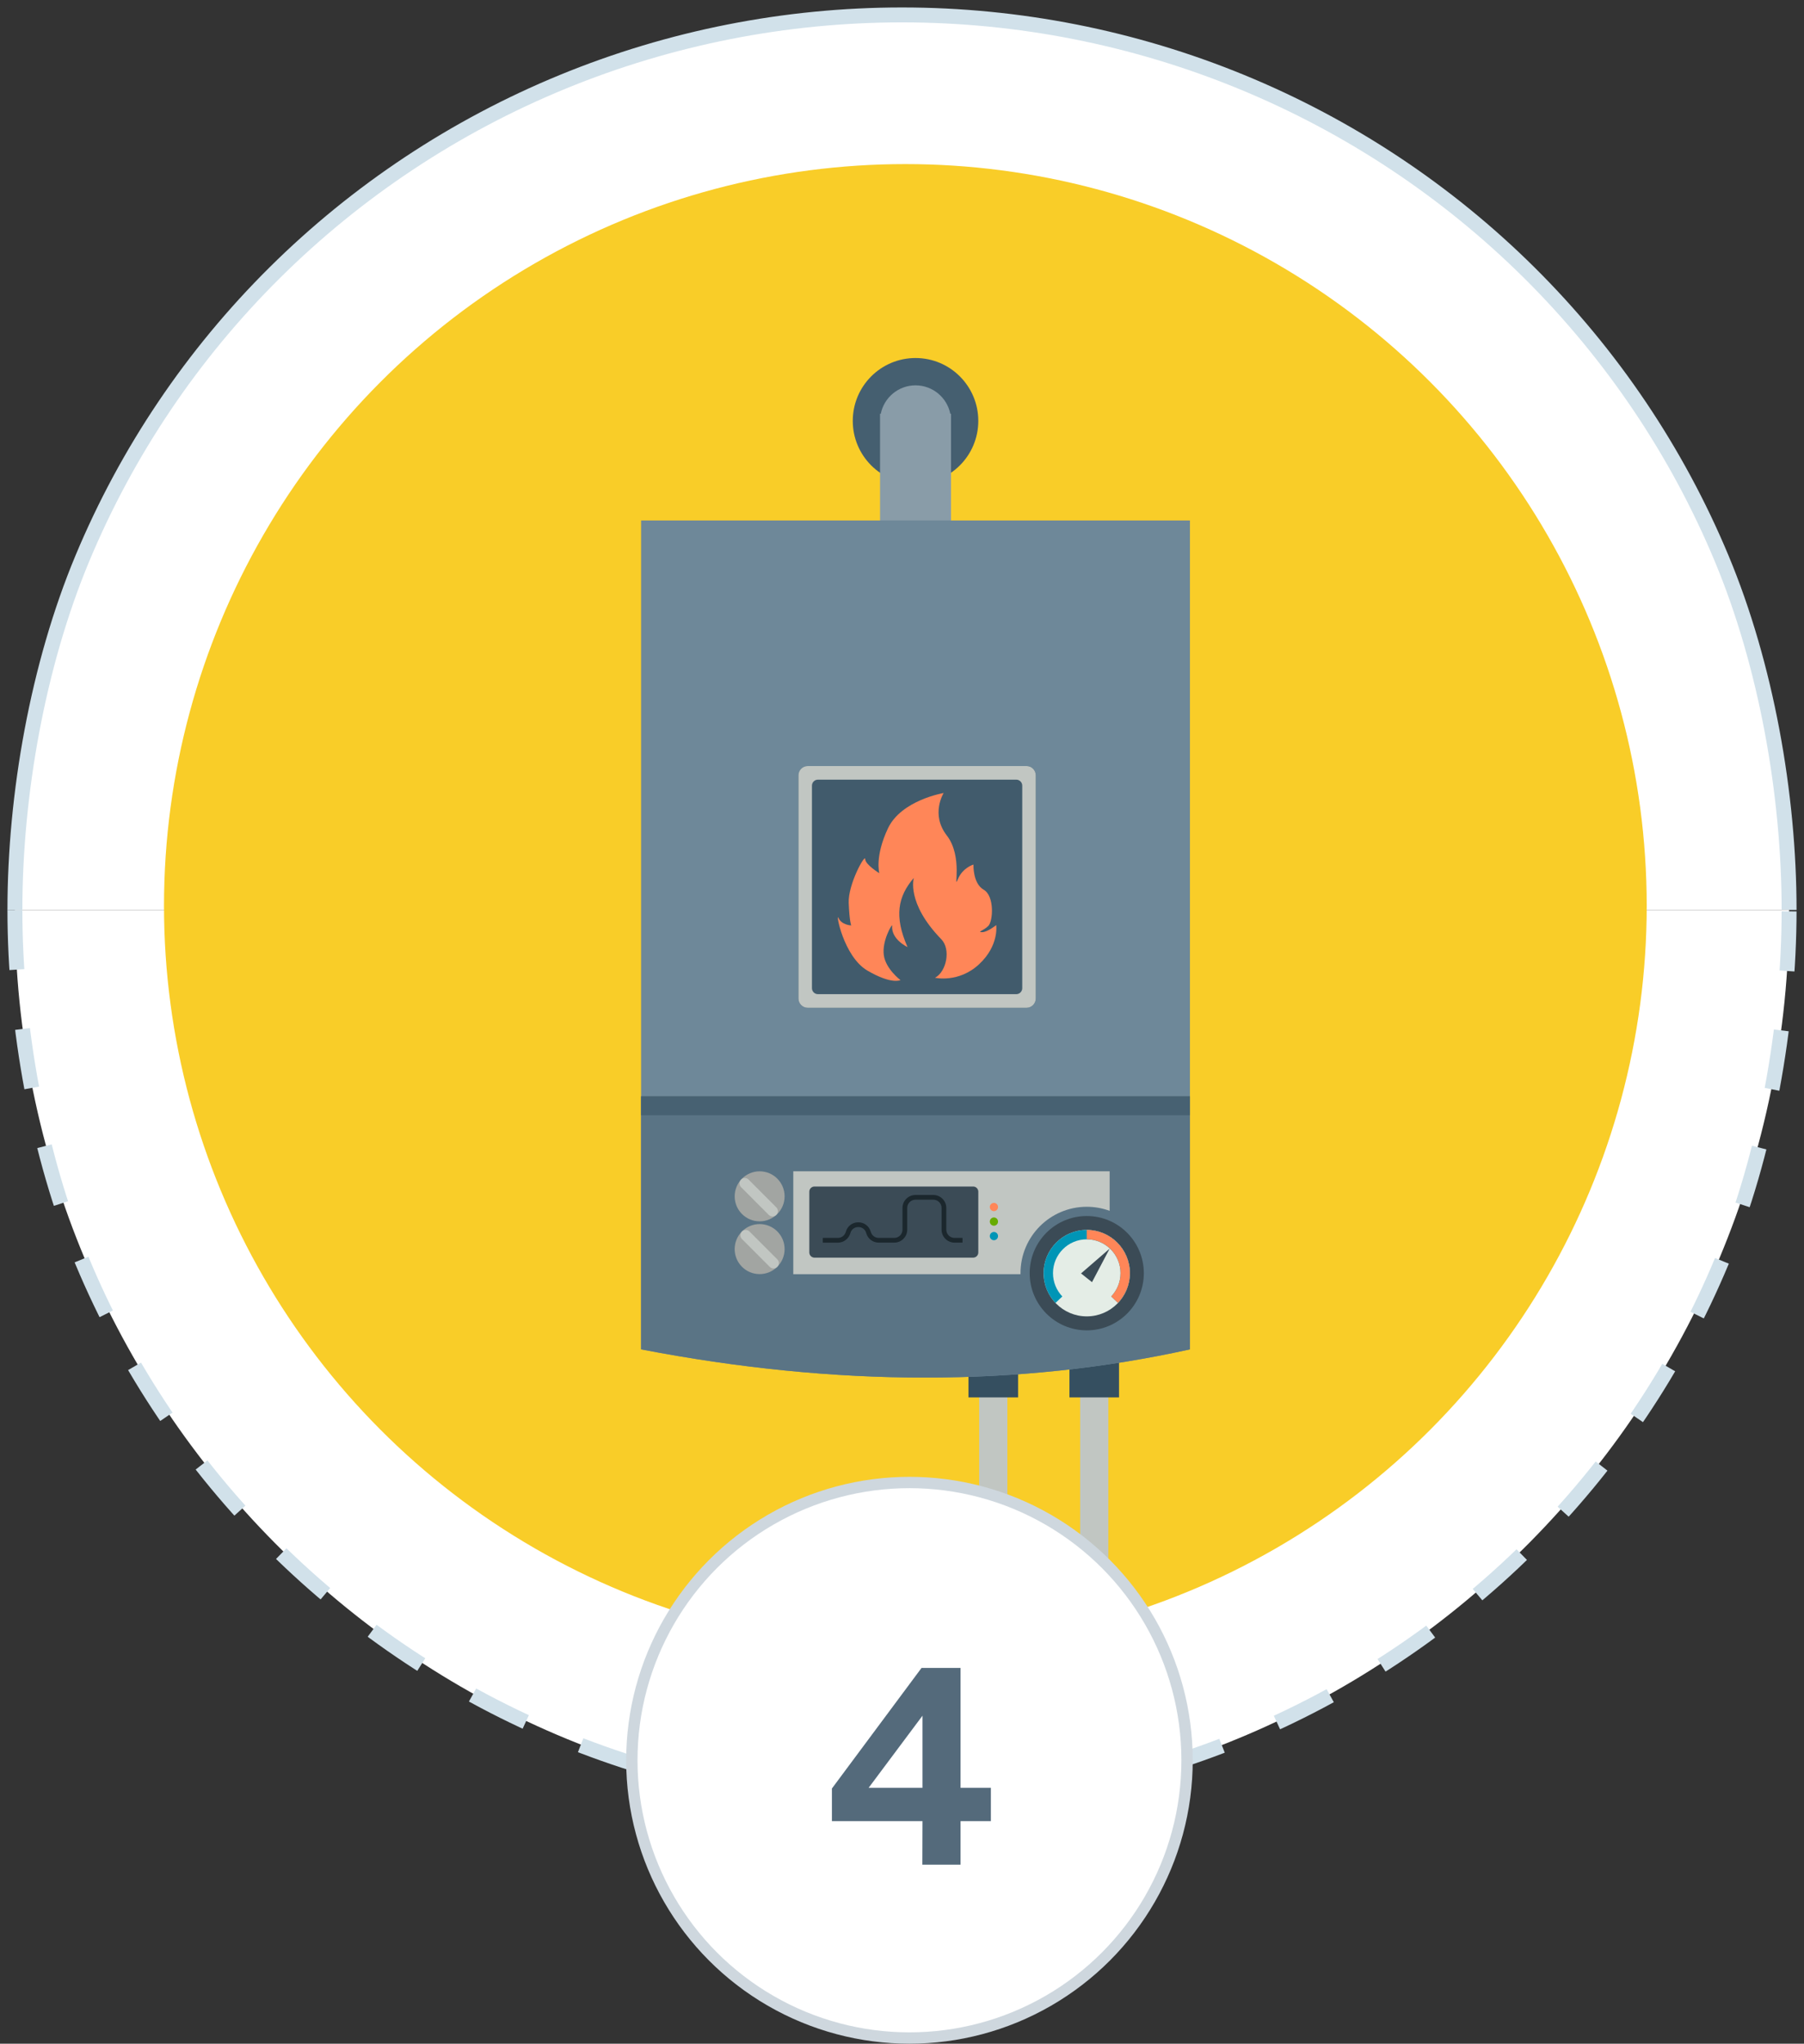 <svg xmlns="http://www.w3.org/2000/svg" xmlns:xlink="http://www.w3.org/1999/xlink" width="121px" height="137px" viewBox="0 0 121 137"><rect x="0" y="0" width="121" height="137" fill="#333333" stroke="none"/><title>icon-step-4</title><g id="Page-1" stroke="none" stroke-width="1" fill="none" fill-rule="evenodd"><g id="icon-step-4" transform="translate(1, 1)"><path d="M59.5,0 C26.639,0 0,26.863 0,60 L119,60 C119,26.863 92.361,0 59.5,0 Z" id="Path" fill="#FFFFFF" fill-rule="nonzero"></path><path d="M0,60 C0,52.252 1.539,43.58 4.529,36.422 C7.519,29.264 11.902,22.759 17.427,17.281 C22.952,11.802 29.512,7.456 36.73,4.491 C43.949,1.526 51.686,0 59.5,0 C67.314,0 75.051,1.526 82.27,4.491 C89.489,7.456 96.048,11.802 101.573,17.281 C107.098,22.759 111.481,29.264 114.471,36.422 C117.461,43.58 119,52.252 119,60" id="Path" stroke="#D1E1EA"></path><path d="M59.5,120 C26.639,120 0,93.137 0,60 L119,60 C119,93.137 92.361,120 59.5,120 Z" id="Path" fill="#FFFFFF" fill-rule="nonzero"></path><path d="M0,60 C0,67.748 1.539,76.42 4.529,83.578 C7.519,90.737 11.902,97.241 17.427,102.719 C22.952,108.198 29.512,112.544 36.73,115.509 C43.949,118.474 51.686,120 59.5,120 C67.314,120 75.051,118.474 82.27,115.509 C89.489,112.544 96.048,108.198 101.573,102.719 C107.098,97.241 111.481,90.737 114.471,83.578 C117.461,76.42 119,67.748 119,60" id="Path" stroke="#D1E1EA" stroke-dasharray="4"></path><circle id="Oval" fill="#F9CD28" fill-rule="nonzero" cx="59.725" cy="59.725" r="49.725"></circle><path d="M73.338,105.941 L73.338,77.107 C73.338,76.408 73.013,75.836 72.617,75.836 L72.169,75.836 C71.772,75.836 71.448,76.408 71.448,77.107 L71.448,105.941 L73.338,105.941 Z" id="Path" fill="#C1C6C2" fill-rule="nonzero"></path><path d="M74.057,92.677 L74.057,70.956 C74.057,70.318 73.485,69.797 72.787,69.797 L72,69.797 C71.302,69.797 70.731,70.318 70.731,70.956 L70.731,92.677 L74.057,92.677 Z" id="Path" fill="#354F60" fill-rule="nonzero"></path><path d="M66.567,100.941 L66.567,77.107 C66.567,76.408 66.243,75.836 65.846,75.836 L65.398,75.836 C65.001,75.836 64.677,76.408 64.677,77.107 L64.677,100.941 L66.567,100.941 Z" id="Path" fill="#C1C6C2" fill-rule="nonzero"></path><path d="M67.286,92.677 L67.286,70.956 C67.286,70.318 66.714,69.797 66.016,69.797 L65.229,69.797 C64.531,69.797 63.959,70.318 63.959,70.956 L63.959,92.677 L67.286,92.677 Z" id="Path" fill="#354F60" fill-rule="nonzero"></path><path d="M60.407,31.43 C62.732,31.43 64.617,29.543 64.617,27.215 C64.617,24.887 62.732,23 60.407,23 C58.082,23 56.198,24.887 56.198,27.215 C56.198,29.543 58.082,31.43 60.407,31.43 Z" id="Path" fill="#455F70" fill-rule="nonzero"></path><path d="M62.74,26.739 C62.52,25.651 61.559,24.832 60.407,24.832 C59.256,24.832 58.296,25.651 58.075,26.739 L58.027,26.739 L58.027,65.19 L62.788,65.19 L62.788,26.739 L62.74,26.739 Z" id="Path" fill="#899CA8" fill-rule="nonzero"></path><path d="M78.814,89.456 C67.39,91.979 55.117,91.979 42,89.456 L42,33.891 L78.814,33.891 L78.814,89.456 Z" id="Path" fill="#6E8899" fill-rule="nonzero"></path><path d="M42,72.492 L42,89.455 C55.117,91.979 67.39,91.979 78.814,89.455 L78.814,72.492 L42,72.492 Z" id="Path" fill="#5A7485" fill-rule="nonzero"></path><path d="M67.851,50.352 L53.175,50.352 C52.833,50.352 52.555,50.63 52.555,50.972 L52.555,65.935 C52.555,66.278 52.833,66.556 53.175,66.556 L67.851,66.556 C68.193,66.556 68.471,66.278 68.471,65.935 L68.471,50.972 C68.471,50.63 68.193,50.352 67.851,50.352 Z" id="Path" fill="#415B6C" fill-rule="nonzero"></path><polygon id="Path" fill="#476172" fill-rule="nonzero" points="78.814 72.492 42 72.492 42 73.763 78.814 73.763"></polygon><path d="M61.714,64.544 C61.714,64.544 63.292,64.912 64.661,63.648 C66.029,62.383 65.819,61.013 65.819,61.013 C65.819,61.013 65.24,61.488 64.872,61.488 C64.504,61.488 64.977,61.383 65.293,61.066 C65.608,60.75 65.714,59.064 64.978,58.642 C64.241,58.221 64.293,56.956 64.293,56.956 C64.293,56.956 63.557,57.167 63.24,57.957 C62.925,58.747 63.609,56.428 62.504,55.005 C61.399,53.583 62.294,52.16 62.294,52.16 C62.294,52.16 59.452,52.635 58.557,54.531 C57.662,56.428 57.978,57.534 57.978,57.534 C57.978,57.534 57.031,56.955 57.031,56.586 C57.031,56.217 55.874,58.273 55.926,59.537 C55.979,60.802 56.094,61.037 56.094,61.037 C56.094,61.037 55.452,61.013 55.241,60.538 C55.031,60.064 55.557,63.12 57.188,64.069 C58.819,65.017 59.398,64.702 59.398,64.702 C59.398,64.702 58.414,63.964 58.281,63.038 C58.141,62.064 58.852,60.901 58.84,61.037 C58.751,61.976 59.872,62.488 59.872,62.488 C58.955,60.419 59.23,59.085 60.293,57.851 C60.293,57.851 59.767,59.528 62.135,61.961 C62.794,62.64 62.481,64.143 61.714,64.544 Z" id="Path" fill="#FF8658" fill-rule="nonzero"></path><path d="M67.851,50.352 L53.175,50.352 C52.833,50.352 52.555,50.63 52.555,50.972 L52.555,65.935 C52.555,66.278 52.833,66.556 53.175,66.556 L67.851,66.556 C68.193,66.556 68.471,66.278 68.471,65.935 L68.471,50.972 C68.471,50.63 68.193,50.352 67.851,50.352 Z M67.566,65.244 C67.566,65.464 67.386,65.644 67.166,65.644 L53.86,65.644 C53.64,65.644 53.46,65.464 53.46,65.244 L53.46,51.665 C53.46,51.445 53.64,51.265 53.86,51.265 L67.165,51.265 C67.385,51.265 67.565,51.445 67.565,51.665 L67.565,65.244 L67.566,65.244 Z" id="Shape" fill="#C1C6C2" fill-rule="nonzero"></path><path d="M71.892,88.181 C74.006,88.181 75.72,86.465 75.72,84.348 C75.72,82.232 74.006,80.516 71.892,80.516 C69.778,80.516 68.064,82.232 68.064,84.348 C68.064,86.465 69.778,88.181 71.892,88.181 Z" id="Path" fill="#3B4B56" fill-rule="nonzero"></path><path d="M67.448,84.347 C67.448,81.889 69.438,79.897 71.892,79.897 C72.433,79.897 72.95,79.993 73.428,80.17 L73.428,77.519 L52.208,77.519 L52.208,84.416 L67.449,84.416 C67.449,84.392 67.448,84.37 67.448,84.347 Z" id="Path" fill="#C1C6C2" fill-rule="nonzero"></path><path d="M71.892,87.244 C73.49,87.244 74.785,85.947 74.785,84.346 C74.785,82.746 73.49,81.449 71.892,81.449 C70.294,81.449 68.999,82.746 68.999,84.346 C68.999,85.947 70.294,87.244 71.892,87.244 Z" id="Path" fill="#E4EDE6" fill-rule="nonzero"></path><path d="M64.273,78.539 L53.628,78.539 C53.438,78.539 53.284,78.694 53.284,78.884 L53.284,82.962 C53.284,83.152 53.439,83.306 53.628,83.306 L64.273,83.306 C64.463,83.306 64.618,83.151 64.618,82.962 L64.618,78.884 C64.617,78.693 64.463,78.539 64.273,78.539 Z" id="Path" fill="#3B4B56" fill-rule="nonzero"></path><polygon id="Path" fill="#3B4B56" fill-rule="nonzero" points="73.428 82.703 71.508 84.364 72.244 84.95"></polygon><path d="M70.253,85.909 C69.866,85.502 69.627,84.952 69.627,84.346 C69.627,83.093 70.642,82.079 71.892,82.079 C73.144,82.079 74.157,83.094 74.157,84.346 C74.157,84.952 73.918,85.502 73.531,85.909 L73.986,86.343 C74.48,85.823 74.784,85.121 74.784,84.346 C74.784,82.747 73.49,81.449 71.891,81.449 C70.293,81.449 68.998,82.746 68.998,84.346 C68.998,85.121 69.301,85.824 69.796,86.343 L70.253,85.909 Z" id="Path" fill="#0095B6" fill-rule="nonzero"></path><path d="M74.157,84.346 C74.157,84.952 73.918,85.502 73.531,85.909 L73.986,86.343 C74.48,85.823 74.785,85.121 74.785,84.346 C74.785,82.747 73.49,81.449 71.891,81.449 L71.891,82.077 C73.144,82.077 74.157,83.093 74.157,84.346 Z" id="Path" fill="#FF8658" fill-rule="nonzero"></path><path d="M49.952,80.873 C50.877,80.873 51.626,80.123 51.626,79.197 C51.626,78.27 50.877,77.519 49.952,77.519 C49.027,77.519 48.277,78.27 48.277,79.197 C48.277,80.123 49.027,80.873 49.952,80.873 Z" id="Path" fill="#A2A5A2" fill-rule="nonzero"></path><path d="M50.998,84.043 C51.72,83.464 51.837,82.408 51.259,81.686 C50.681,80.963 49.627,80.846 48.905,81.425 C48.183,82.003 48.066,83.059 48.644,83.782 C49.222,84.505 50.276,84.621 50.998,84.043 Z" id="Path" fill="#A2A5A2" fill-rule="nonzero"></path><path d="M51.072,79.938 L49.21,78.073 C49.066,77.929 48.83,77.935 48.696,78.086 C48.694,78.088 48.693,78.089 48.691,78.091 C48.567,78.233 48.571,78.446 48.705,78.58 L50.565,80.443 C50.699,80.576 50.911,80.581 51.053,80.457 C51.055,80.456 51.056,80.454 51.058,80.453 C51.211,80.318 51.215,80.082 51.072,79.938 Z" id="Path" fill="#C1C6C2" fill-rule="nonzero"></path><path d="M51.136,83.421 L49.271,81.553 C49.133,81.415 48.908,81.415 48.77,81.552 C48.768,81.555 48.767,81.556 48.765,81.558 C48.627,81.696 48.627,81.921 48.766,82.06 L50.631,83.927 C50.769,84.066 50.994,84.066 51.132,83.928 C51.134,83.926 51.136,83.925 51.138,83.923 C51.275,83.784 51.275,83.56 51.136,83.421 Z" id="Path" fill="#C1C6C2" fill-rule="nonzero"></path><path d="M65.665,80.19 C65.818,80.19 65.941,80.066 65.941,79.913 C65.941,79.76 65.818,79.637 65.665,79.637 C65.513,79.637 65.389,79.76 65.389,79.913 C65.389,80.066 65.513,80.19 65.665,80.19 Z" id="Path" fill="#FF8658" fill-rule="nonzero"></path><path d="M65.665,81.166 C65.818,81.166 65.941,81.043 65.941,80.89 C65.941,80.737 65.818,80.613 65.665,80.613 C65.513,80.613 65.389,80.737 65.389,80.89 C65.389,81.043 65.513,81.166 65.665,81.166 Z" id="Path" fill="#67AB00" fill-rule="nonzero"></path><path d="M65.665,82.139 C65.818,82.139 65.941,82.015 65.941,81.862 C65.941,81.71 65.818,81.586 65.665,81.586 C65.513,81.586 65.389,81.71 65.389,81.862 C65.389,82.015 65.513,82.139 65.665,82.139 Z" id="Path" fill="#0095B6" fill-rule="nonzero"></path><path d="M63.559,82.3 L63.022,82.3 C62.543,82.3 62.154,81.909 62.154,81.431 L62.154,79.974 C62.154,79.669 61.906,79.422 61.603,79.422 L60.402,79.422 C60.097,79.422 59.851,79.67 59.851,79.974 L59.851,81.431 C59.851,81.911 59.46,82.3 58.982,82.3 L57.939,82.3 C57.555,82.3 57.221,82.054 57.108,81.686 L57.096,81.646 C57.008,81.358 56.768,81.256 56.569,81.256 C56.566,81.256 56.564,81.256 56.56,81.256 C56.361,81.259 56.117,81.367 56.037,81.662 C55.933,82.038 55.588,82.302 55.199,82.302 L54.188,82.302 L54.188,81.984 L55.199,81.984 C55.447,81.984 55.665,81.816 55.731,81.578 C55.836,81.195 56.161,80.945 56.556,80.939 C56.949,80.933 57.283,81.174 57.399,81.554 L57.412,81.594 C57.484,81.827 57.696,81.984 57.939,81.984 L58.982,81.984 C59.287,81.984 59.533,81.736 59.533,81.432 L59.533,79.975 C59.533,79.495 59.923,79.106 60.402,79.106 L61.603,79.106 C62.082,79.106 62.471,79.496 62.471,79.975 L62.471,81.432 C62.471,81.737 62.719,81.984 63.022,81.984 L63.559,81.984 L63.559,82.3 Z" id="Path" fill="#1B272D" fill-rule="nonzero"></path><circle id="Oval" stroke="#CED7DE" stroke-width="0.76" fill="#FFFFFF" fill-rule="nonzero" cx="60" cy="117" r="18.62"></circle><path d="M60.809,110.812 L63.427,110.812 L63.427,118.847 L65.461,118.847 L65.461,121.082 L63.427,121.082 L63.427,124 L60.864,124 L60.873,121.082 L54.799,121.082 L54.799,118.893 L60.809,110.812 Z M57.262,118.847 L60.873,118.847 L60.873,114.014 L57.262,118.847 Z" id="Shape" fill="#546A7B" fill-rule="nonzero"></path></g></g></svg>